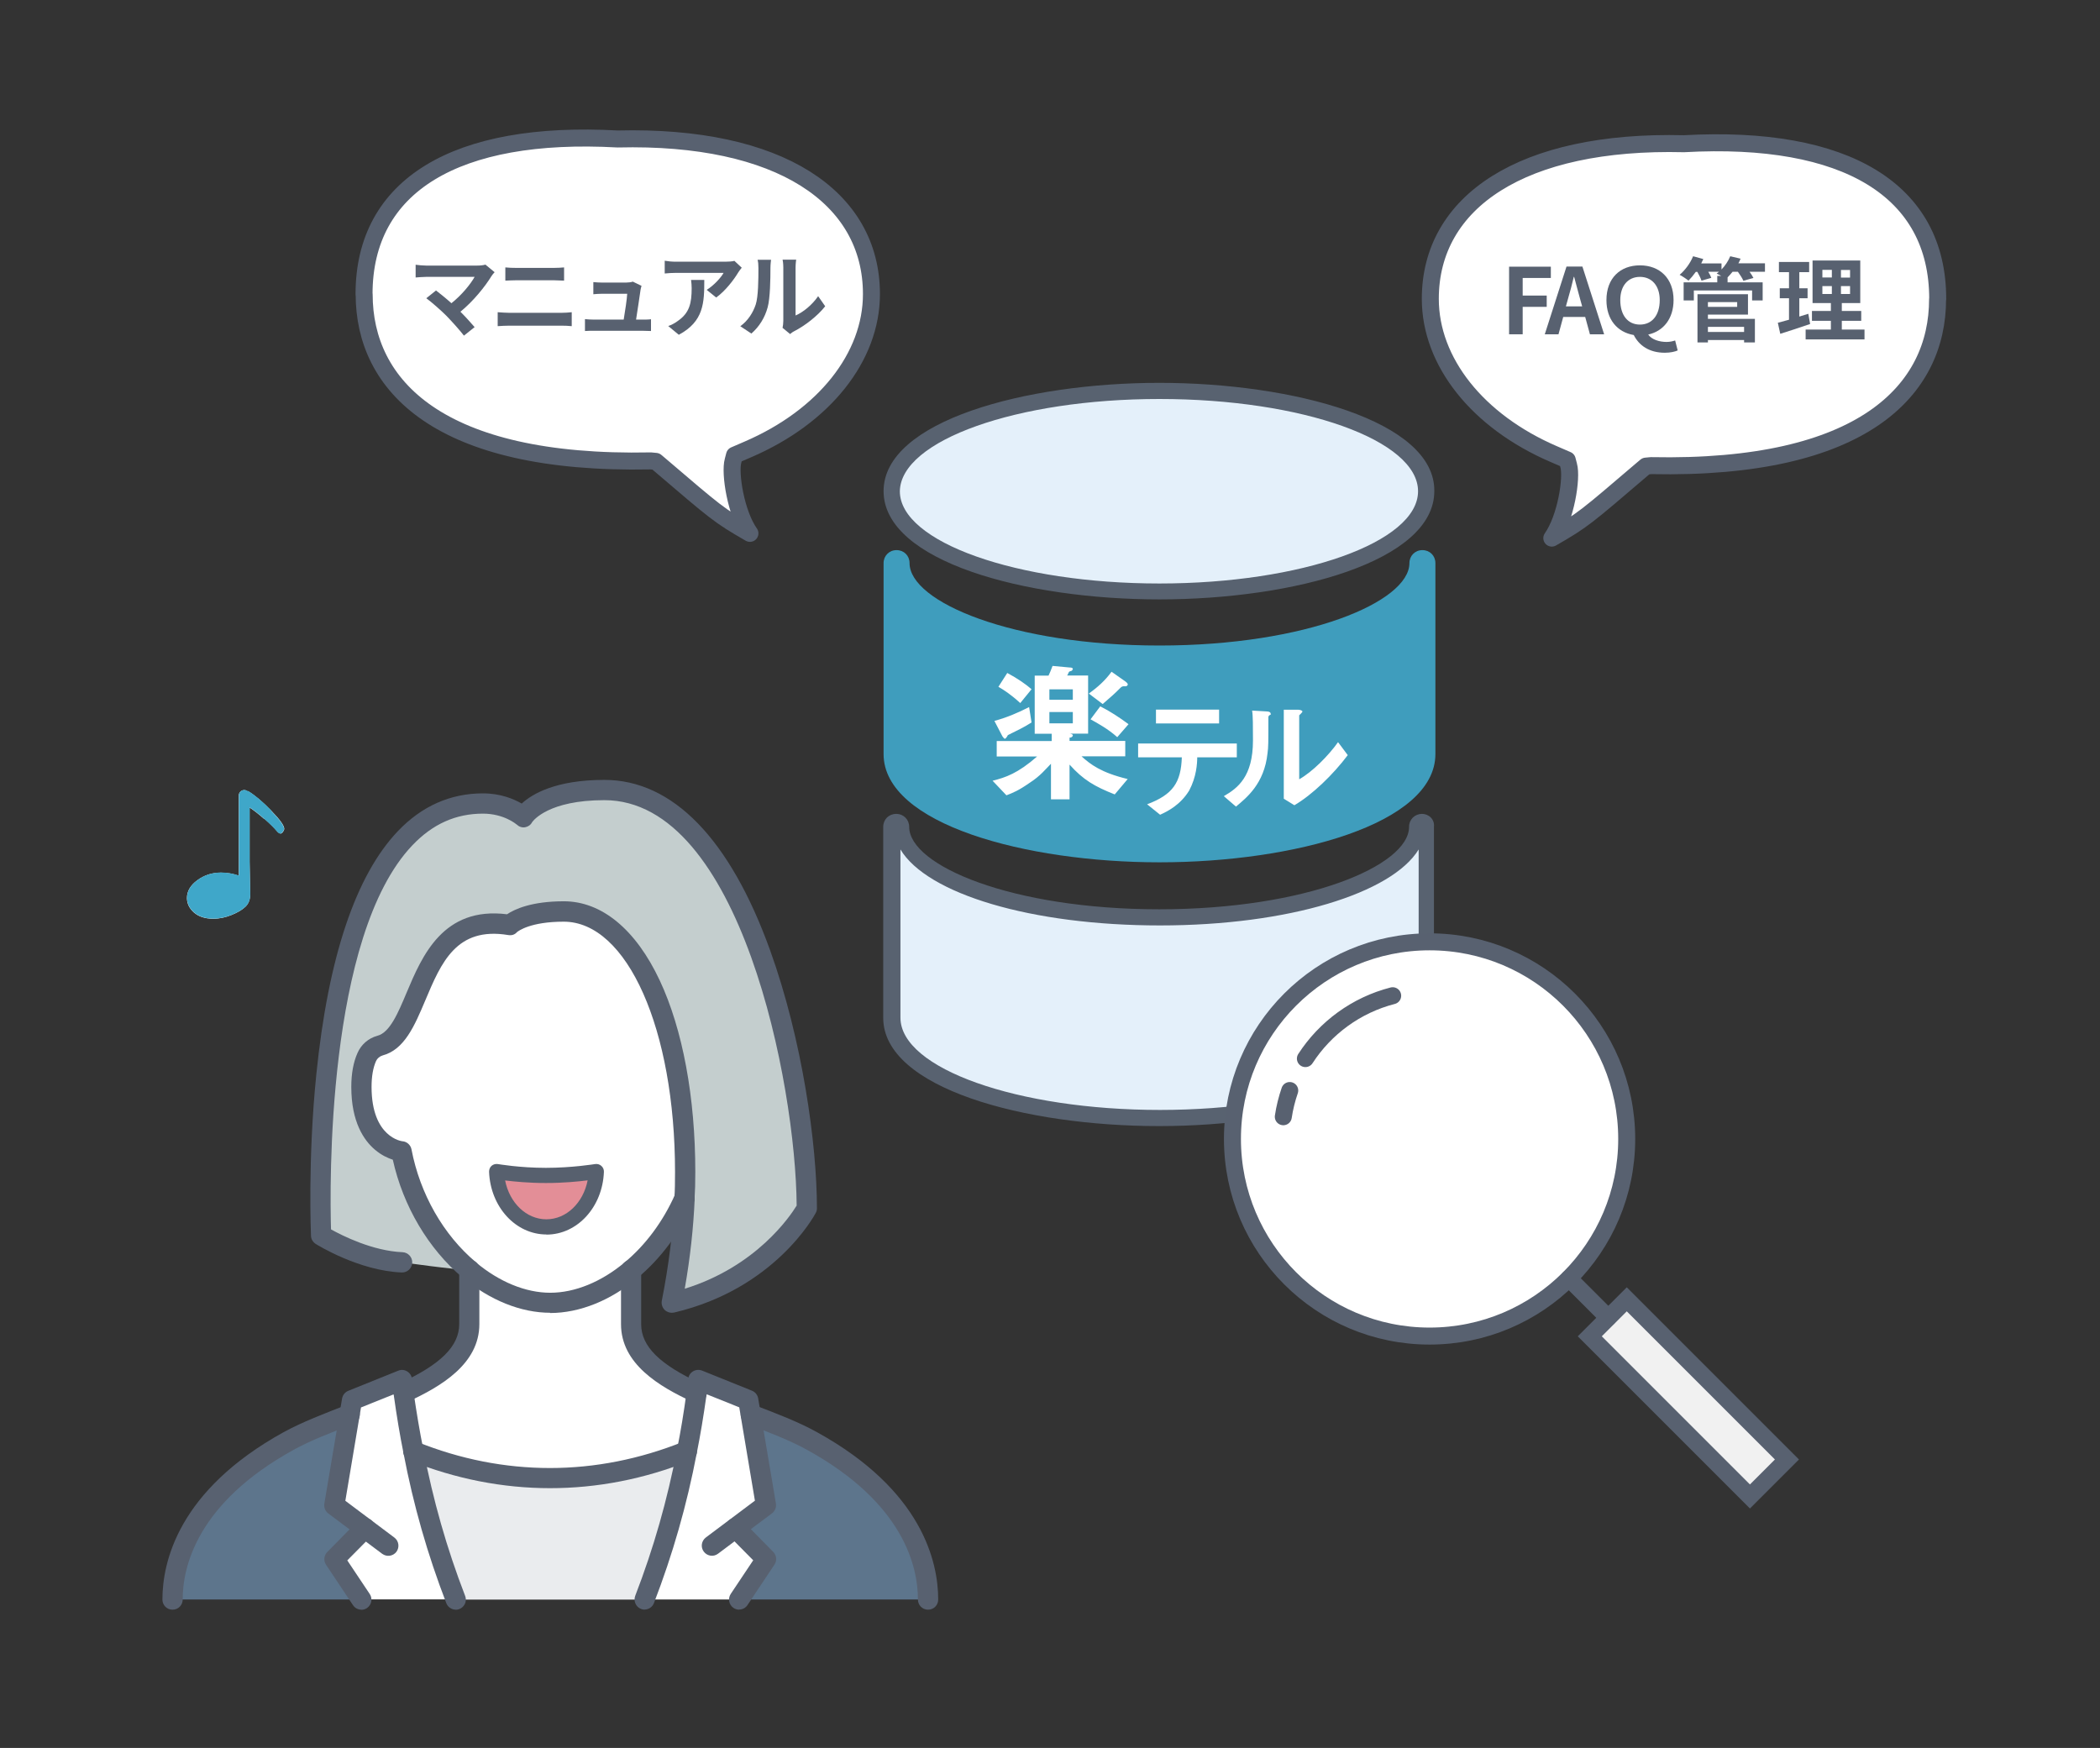 <?xml version="1.0" encoding="UTF-8"?>
<svg id="_レイヤー_2" data-name="レイヤー 2" xmlns="http://www.w3.org/2000/svg" viewBox="0 0 173 144">
  <rect x="0" y="0" width="173" height="144" fill="#333333" stroke="none"/>
  <defs>
    <style>
      .cls-1, .cls-2 {
        stroke-linecap: round;
        stroke-linejoin: round;
        stroke-width: 1.4px;
      }

      .cls-1, .cls-2, .cls-3 {
        stroke: #586170;
      }

      .cls-1, .cls-4 {
        fill: none;
      }

      .cls-5 {
        fill: #57606e;
      }

      .cls-5, .cls-6, .cls-7, .cls-4, .cls-8, .cls-9, .cls-10, .cls-11, .cls-12, .cls-13, .cls-14, .cls-15 {
        stroke-width: 0px;
      }

      .cls-6 {
        fill: #3fa7c9;
      }

      .cls-2, .cls-14 {
        fill: #fff;
      }

      .cls-7 {
        fill: #e38e97;
      }

      .cls-3 {
        fill: #f1f1f1;
        stroke-miterlimit: 10;
        stroke-width: 1.4px;
      }

      .cls-8 {
        fill: #c4cece;
      }

      .cls-9 {
        fill: #5d758c;
      }

      .cls-10 {
        fill: #e4f0fa;
      }

      .cls-11 {
        fill: #586170;
      }

      .cls-12 {
        fill: #3f9dbd;
      }

      .cls-13 {
        fill: #586270;
      }

      .cls-15 {
        fill: #eaecee;
      }
    </style>
  </defs>
  <g id="_レイヤー_1-2" data-name="レイヤー 1">
    <g>
      <g>
        <g>
          <path class="cls-12" d="M95.51,71.04c-10.99,0-22.72-3.13-22.72-8.92v-15.73c0-.6.46-1.07,1.07-1.07s1.07.46,1.07,1.07c0,3.2,8.46,6.79,20.59,6.79s20.59-3.6,20.59-6.79c0-.6.46-1.07,1.07-1.07s1.07.46,1.07,1.07v15.73c0,5.8-11.73,8.92-22.72,8.92Z"/>
          <g>
            <path class="cls-10" d="M95.51,48.73c-10.79,0-22.05-3.06-22.05-8.26s11.19-8.26,22.05-8.26,21.99,3.06,21.99,8.26c.07,5.2-11.12,8.26-21.99,8.26Z"/>
            <path class="cls-13" d="M95.51,32.87c11.79,0,21.31,3.4,21.31,7.6s-9.6,7.6-21.31,7.6-21.38-3.4-21.38-7.6c.07-4.2,9.66-7.6,21.38-7.6M95.51,31.54c-10.99,0-22.72,3.13-22.72,8.92s11.66,8.92,22.72,8.92,22.65-3.13,22.65-8.92c.07-5.8-11.66-8.92-22.65-8.92h0Z"/>
          </g>
          <g>
            <path class="cls-10" d="M95.51,92.09c-10.79,0-22.05-3.06-22.05-8.26v-15.73c0-.2.2-.4.4-.4s.4.2.4.4c0,4.06,9.73,7.47,21.25,7.47s21.25-3.4,21.25-7.47c0-.2.2-.4.4-.4s.4.2.4.4v15.73c0,5.13-11.19,8.26-22.05,8.26h-.02Z"/>
            <path class="cls-13" d="M74.18,69.98c2.2,3.67,10.79,6.26,21.38,6.26s19.12-2.66,21.31-6.26v13.86c0,4.2-9.6,7.6-21.31,7.6s-21.38-3.4-21.38-7.6v-13.86M117.15,67.05c-.6,0-1.07.46-1.07,1.07,0,3.2-8.46,6.79-20.59,6.79s-20.59-3.6-20.59-6.79c0-.6-.46-1.07-1.07-1.07s-1.07.46-1.07,1.07v15.73c0,5.8,11.66,8.92,22.72,8.92s22.65-3.13,22.65-8.92v-15.73c.07-.6-.4-1.07-1-1.07h0Z"/>
          </g>
          <path class="cls-14" d="M91.84,65.45c-1.67-.66-2.6-1.2-3.73-2.46v2.86h-1.53v-2.93c-.46.46-.86,1-1.8,1.6-.86.6-1.34.8-1.87,1l-1.14-1.2c1.07-.27,2.07-.6,3.67-2h-3.33v-1.27h4.53v-.6h-1.4v-4.79h1.14c.13-.27.2-.46.33-.8l1.4.13c.07,0,.27,0,.27.13,0,.07-.07.07-.07.13l-.2.07c-.07,0-.13.27-.2.33h1.73v4.79h-1.53c.13,0,.27.07.27.13,0,.13-.13.2-.27.2v.27h4.59v1.27h-3.6c.73.66,1.6,1.34,3.8,1.87l-1.07,1.27h0ZM83.25,60.46c-.2.07-.27.13-.27.2-.09.13-.15.2-.2.2-.07,0-.13-.13-.2-.2l-.66-1.27c1-.27,1.93-.66,2.86-1.14l.2,1.27c-.73.46-1.2.66-1.73.93M84.05,57.92c-.8-.73-1.34-1.07-1.8-1.34l.73-1.14c.86.46,1.53.93,2,1.34,0,0-.93,1.14-.93,1.14ZM88.38,56.79h-1.93v.86h1.93v-.86ZM88.38,58.66h-1.93v.93h1.93v-.93ZM92.64,56.53c-.2,0-.27.07-.33.13-.66.66-.86.8-1.47,1.34l-1.14-.86c.73-.53,1.34-1.07,1.87-1.8l1.14.8c.07.07.2.13.2.27-.07.13-.13.13-.27.13M92.04,60.73c-.73-.66-1.6-1.14-2.2-1.47l.8-1.07c.8.4,1.6.93,2.33,1.47l-.93,1.07ZM98.63,62.33c0,.6-.07,1.67-.66,2.79-.73,1.2-1.8,1.73-2.4,2l-1.07-.86c2.13-.8,2.79-1.8,2.86-3.87h-3.6v-1.14h8.13v1.14h-3.27v-.07h0ZM95.23,58.46h5.2v1.14h-5.2v-1.14ZM104.56,58.93s-.07.09-.07.13c0,2.26,0,2.46-.07,2.99-.27,2.53-1.73,3.67-2.6,4.4l-1-.86c1.14-.66,2.4-1.6,2.4-4.59,0-1.14,0-2.07-.07-2.46l1.2.07c.2,0,.33.07.33.2.07,0,0,.07-.13.13M106.62,66.33l-.86-.53v-7.33h1.2c.13,0,.33.07.33.13s0,.07-.13.2l-.13.13v5.27c1.07-.6,2.4-1.93,3.2-3.06l.8,1.07c-1.2,1.6-2.93,3.27-4.4,4.13"/>
        </g>
        <path class="cls-2" d="M30,24.25c0,7.48,6.1,14.08,23.61,13.72l.42.04.32.27c4.62,3.94,4.84,4.17,7.43,5.66-1.16-1.64-1.68-4.96-1.39-5.98l.12-.46,1.11-.48c6.27-2.7,10.17-7.6,10.17-12.79,0-8-7.56-13.11-20.9-12.78-13.35-.74-20.9,3.83-20.9,12.78v.02Z"/>
        <path class="cls-11" d="M40.76,22.41c-.11.12-.2.22-.26.32-.54.88-1.51,2.09-2.57,2.95.43.43.87.92,1.17,1.27l-.88.7c-.32-.42-.95-1.12-1.44-1.63-.44-.44-1.21-1.12-1.66-1.45l.8-.64c.3.23.8.63,1.27,1.05.85-.68,1.56-1.55,1.91-2.17h-3.99c-.3,0-.71.04-.87.05v-1.05c.2.03.61.07.87.07h4.18c.29,0,.54-.03.7-.08l.75.62h.02Z"/>
        <path class="cls-11" d="M41,25.72c.29.02.65.05.94.05h4.33c.26,0,.57-.02.83-.05v1.15c-.26-.03-.6-.04-.83-.04h-4.33c-.29,0-.66.02-.94.04,0,0,0-1.15,0-1.15ZM41.63,22.03c.27.03.63.04.88.04h3.12c.3,0,.63-.02.84-.04v1.09c-.22,0-.57-.03-.84-.03h-3.11c-.29,0-.63.02-.89.03v-1.09Z"/>
        <path class="cls-11" d="M52.89,26.33c.2,0,.54,0,.74-.03v.97c-.15,0-.52-.02-.72-.02h-3.97c-.27,0-.46,0-.75.02v-.98c.2.02.48.04.75.04h2.44c.11-.64.27-1.71.29-2.13h-2.04c-.24,0-.54.02-.75.04v-1c.2.02.54.04.75.04h1.93c.16,0,.47-.03.57-.08l.72.35c-.04.1-.06.24-.08.32-.06.45-.26,1.74-.37,2.46h.49Z"/>
        <path class="cls-11" d="M61.11,22.05c-.08.1-.23.28-.29.39-.35.59-1.07,1.54-1.82,2.07l-.78-.63c.6-.37,1.19-1.03,1.39-1.4h-3.93c-.32,0-.57.02-.92.05v-1.05c.29.05.6.08.92.08h4.06c.21,0,.63-.02.76-.07l.6.56h.01ZM58.02,23.07c0,1.87-.04,3.41-2.1,4.51l-.87-.72c.24-.08.51-.21.79-.42.96-.66,1.14-1.46,1.14-2.7,0-.23-.02-.44-.05-.68h1.09,0Z"/>
        <path class="cls-11" d="M60.98,26.88c.66-.47,1.07-1.16,1.28-1.8.21-.65.22-2.07.22-2.99,0-.3-.02-.5-.07-.69h1.11s-.05.37-.05.68c0,.89-.02,2.48-.23,3.24-.23.85-.69,1.59-1.34,2.16l-.92-.61h0ZM64.47,26.99c.03-.14.06-.35.06-.56v-4.39c0-.34-.05-.63-.06-.65h1.12s-.05.32-.05.66v3.94c.61-.26,1.36-.86,1.86-1.59l.58.83c-.63.81-1.71,1.63-2.56,2.06-.16.08-.23.15-.33.23l-.63-.52h0Z"/>
        <path class="cls-2" d="M159.62,24.64c0,7.48-6.1,14.08-23.61,13.72l-.42.04-.32.27c-4.62,3.94-4.84,4.17-7.43,5.66,1.16-1.64,1.68-4.96,1.39-5.98l-.12-.46-1.11-.48c-6.27-2.7-10.17-7.6-10.17-12.79,0-8,7.56-13.11,20.9-12.78,13.35-.74,20.9,3.83,20.9,12.78v.02Z"/>
        <path class="cls-11" d="M124.32,21.97h3.44v.93h-2.32v1.45h1.98v.93h-1.98v2.26h-1.12v-5.58h0Z"/>
        <path class="cls-11" d="M130.59,26.11h-1.81l-.39,1.43h-1.13l1.79-5.58h1.31l1.79,5.58h-1.17l-.39-1.43h0ZM130.34,25.24l-.17-.61c-.17-.58-.32-1.22-.49-1.82h-.03c-.14.61-.31,1.24-.48,1.82l-.17.61h1.34Z"/>
        <path class="cls-11" d="M138.21,28.87c-.22.1-.6.19-1.06.19-1.3,0-2.13-.61-2.56-1.46-1.35-.23-2.25-1.27-2.25-2.88,0-1.81,1.14-2.86,2.76-2.86s2.77,1.06,2.77,2.86c0,1.53-.84,2.57-2.09,2.84.29.42.93.61,1.51.61.29,0,.52-.06.71-.12l.21.82h0ZM136.73,24.72c0-1.19-.66-1.91-1.63-1.91s-1.62.72-1.62,1.91c0,1.26.63,2.02,1.62,2.02s1.63-.76,1.63-2.02Z"/>
        <path class="cls-11" d="M145.37,22.39h-1.24c.13.18.25.36.32.51l-.83.23c-.08-.2-.27-.49-.45-.74h-.44c-.14.17-.27.32-.41.46v.41h2.89v1.49h-.87v-.82h-4.8v.82h-.84v-1.49h2.77v-.53h.33c-.14-.08-.28-.14-.38-.19.06-.05.13-.1.19-.15h-.88c.11.18.2.36.25.5l-.81.23c-.06-.19-.2-.47-.34-.72h-.13c-.2.28-.41.53-.6.72-.17-.14-.53-.38-.73-.48.45-.38.88-.96,1.11-1.53l.84.23c-.05.12-.11.24-.17.36h1.67v.5c.3-.31.56-.7.72-1.09l.85.2c-.05.13-.11.26-.18.38h2.19v.7h-.03ZM140.7,26.27h3.87v1.94h-.89v-.2h-2.98v.2h-.86v-3.97h4.16v1.68h-3.3s0,.35,0,.35ZM140.7,24.89v.39h2.41v-.39h-2.41ZM140.7,26.93v.42h2.98v-.42h-2.98Z"/>
        <path class="cls-11" d="M149.12,26.69c-.83.29-1.73.58-2.46.81l-.2-.91c.26-.07.57-.15.92-.25v-1.77h-.76v-.82h.76v-1.33h-.83v-.84h2.49v.84h-.81v1.33h.68v.82h-.68v1.51c.25-.08.5-.15.74-.23l.15.84ZM153.6,27.15v.81h-4.85v-.81h2.08v-.72h-1.56v-.81h1.56v-.65h-1.51v-3.51h3.93v3.51h-1.52v.65h1.6v.81h-1.6v.72h1.87ZM150.13,22.86h.78v-.63h-.78v.63ZM150.13,24.22h.78v-.65h-.78v.65ZM152.41,22.24h-.75v.63h.75v-.63ZM152.41,23.57h-.75v.65h.75v-.65Z"/>
        <path class="cls-14" d="M21.77,67.44c.49.43.83.77,1.02,1,.12.15.23.23.33.23.07,0,.13-.05.2-.15s.1-.18.1-.23c0-.27-.35-.76-1.06-1.49s-1.34-1.27-1.92-1.62h-.06c-.07-.05-.16-.09-.26-.09-.25,0-.45.2-.45.45v6.6c-.5-.17-.99-.25-1.47-.25-.73,0-1.38.21-1.95.63s-.85.91-.85,1.46c0,.45.19.85.57,1.19s.92.52,1.6.52c.51,0,1.02-.11,1.53-.32s.89-.44,1.14-.69.37-.59.37-1.01l-.05-2.68v-4.46c.34.22.73.52,1.18.92h.03Z"/>
        <path class="cls-6" d="M22.37,66.79c-.71-.73-1.34-1.27-1.92-1.62h-.06c-.07-.05-.16-.09-.26-.09-.25,0-.45.2-.45.45v6.6c-.5-.17-.99-.25-1.47-.25-.73,0-1.38.21-1.95.63s-.85.91-.85,1.46c0,.45.19.85.57,1.19s.92.52,1.6.52c.51,0,1.02-.11,1.53-.32s.89-.44,1.14-.69.37-.59.37-1.01l-.05-2.68v-4.46c.34.22.73.52,1.18.92.49.43.83.77,1.02,1,.12.15.23.23.33.23.07,0,.13-.05.2-.15s.1-.18.1-.23c0-.27-.35-.76-1.06-1.49h.03Z"/>
        <path class="cls-8" d="M66.45,99.54s-3.12,5.9-11.12,7.78c.59-2.97.94-5.86,1.06-8.61h0c.04-.73.06-1.46.06-2.16,0-12.5-4.28-21.46-10-21.46-3.4,0-4.45,1.11-4.45,1.11-7.95-1.3-7,8.95-10.69,9.94-.49.13-.89.48-1.09.93-.23.52-.45,1.31-.45,2.47,0,5,3.3,5.31,3.3,5.31.78,4.1,2.92,7.55,5.58,9.77-1.12,0-5.55-.63-5.55-.63-3.33-.13-6.67-2.22-6.67-2.22,0,0-1.67-35.57,13.34-35.57,2.09,0,3.33,1.11,3.33,1.11,0,0,1.25-2.22,6.67-2.22,12.08,0,16.67,24.45,16.67,34.46h0Z"/>
        <path class="cls-14" d="M33.07,94.85s-3.3-.31-3.3-5.31c0-1.16.21-1.95.45-2.47.2-.45.6-.8,1.09-.93,3.69-.99,2.75-11.24,10.69-9.94,0,0,1.05-1.11,4.45-1.11,5.72,0,10,8.96,10,21.46,0,.7,0,1.42-.06,2.14h0c-1.07,2.41-2.61,4.45-4.39,5.92-2.05,1.72-4.4,2.7-6.67,2.7s-4.62-.99-6.67-2.7c0,.01,0,0,0,0-2.66-2.22-4.8-5.67-5.58-9.77h0Z"/>
        <path class="cls-9" d="M76.45,131.77h-15.56l2.22-3.33-2.52-2.56,2.52-1.89-1.26-7.46c1.83.7,3.62,1.39,5.05,2.18,9.06,5,9.55,11.05,9.55,13.06Z"/>
        <path class="cls-14" d="M60.59,125.88l2.52,2.56-2.22,3.33h-7.78c1.49-3.86,2.65-7.81,3.49-12.23.31-1.55.57-3.13.8-4.81.04-.35.09-.69.13-1.04l4.12,1.66.2,1.19,1.26,7.46-2.52,1.89h0Z"/>
        <path class="cls-14" d="M57.4,114.73c-.23,1.68-.49,3.27-.8,4.81-3.62,1.46-7.44,2.22-11.27,2.22s-7.65-.77-11.27-2.22c-.31-1.55-.57-3.13-.8-4.81,3.02-1.39,5.4-3.07,5.4-5.65v-4.47c2.05,1.71,4.4,2.7,6.67,2.7s4.62-.98,6.67-2.7v4.47c0,2.58,2.38,4.26,5.4,5.65Z"/>
        <path class="cls-15" d="M56.6,119.55c-.84,4.41-2,8.37-3.49,12.23h-15.56c-1.49-3.86-2.65-7.81-3.49-12.23,3.62,1.46,7.44,2.22,11.27,2.22s7.65-.77,11.27-2.22Z"/>
        <path class="cls-14" d="M30.07,125.88l-2.52-1.89,1.26-7.46.2-1.19,4.12-1.66c.04.35.09.7.13,1.04.23,1.68.49,3.27.8,4.81.84,4.41,2,8.37,3.49,12.23h-7.78l-2.22-3.33,2.52-2.56h0Z"/>
        <path class="cls-9" d="M30.07,125.88l-2.52,2.56,2.22,3.33h-15.56c0-2.01.49-8.06,9.55-13.06,1.42-.79,3.21-1.48,5.05-2.18l-1.26,7.46s2.52,1.89,2.52,1.89Z"/>
        <path class="cls-11" d="M14.21,132.61c-.46,0-.83-.37-.83-.83,0-3.09,1.3-9,9.98-13.79,1.51-.83,3.44-1.57,5.15-2.23.43-.16.91.05,1.08.48.16.43-.05.91-.48,1.08-1.74.66-3.54,1.35-4.94,2.13-7.93,4.38-9.12,9.61-9.12,12.33,0,.46-.37.83-.83.83h0Z"/>
        <path class="cls-11" d="M76.45,132.61c-.46,0-.83-.37-.83-.83,0-2.73-1.18-7.95-9.12-12.33-1.4-.78-3.2-1.47-4.94-2.13-.43-.16-.65-.65-.48-1.08.16-.43.65-.65,1.08-.48,1.71.65,3.65,1.39,5.15,2.23,8.68,4.79,9.98,10.7,9.98,13.79,0,.46-.37.83-.83.83h0Z"/>
        <path class="cls-11" d="M57.4,115.57c-.12,0-.23-.02-.35-.08-2.74-1.26-5.89-3.13-5.89-6.4v-4.47c0-.46.37-.83.83-.83s.83.37.83.83v4.47c0,1.82,1.52,3.33,4.92,4.89.42.19.6.69.41,1.11-.14.31-.44.49-.76.49h0Z"/>
        <path class="cls-11" d="M33.26,115.57c-.32,0-.62-.18-.76-.49-.19-.42,0-.91.41-1.11,3.4-1.56,4.92-3.07,4.92-4.89v-4.47c0-.46.37-.83.83-.83s.83.37.83.83v4.47c0,3.28-3.15,5.14-5.89,6.4-.11.05-.23.08-.35.08h0Z"/>
        <path class="cls-11" d="M53.11,132.61c-.1,0-.2-.02-.3-.06-.43-.17-.64-.65-.48-1.08,1.52-3.93,2.64-7.88,3.45-12.08.29-1.43.54-2.94.79-4.77v-.1c.05-.31.09-.62.13-.94.03-.26.18-.48.4-.61s.49-.15.73-.06l4.12,1.66c.27.11.46.35.51.64l1.46,8.65c.05.31-.07.62-.32.81l-4.45,3.33c-.37.28-.89.2-1.17-.17s-.2-.89.17-1.17l4.04-3.03-1.29-7.69-2.69-1.08c-.26,1.86-.52,3.4-.81,4.85-.82,4.29-1.98,8.34-3.53,12.36-.13.33-.44.53-.78.53h.02Z"/>
        <path class="cls-11" d="M37.55,132.61c-.33,0-.65-.2-.78-.53-1.55-4.02-2.71-8.07-3.53-12.37-.29-1.44-.55-2.98-.81-4.84l-2.69,1.08-1.29,7.69,4.04,3.03c.37.28.44.8.17,1.17-.28.37-.8.44-1.17.17l-4.45-3.33c-.25-.19-.37-.5-.32-.81l1.46-8.65c.05-.29.24-.53.51-.64l4.12-1.66c.24-.1.51-.08.73.06.22.13.37.36.4.61.04.32.08.63.12.94v.11c.27,1.82.52,3.33.81,4.75.81,4.21,1.93,8.16,3.45,12.09.17.43-.05.91-.48,1.08-.1.04-.2.06-.3.06h0Z"/>
        <path class="cls-11" d="M60.89,132.61c-.16,0-.32-.05-.46-.14-.38-.26-.49-.77-.23-1.16l1.85-2.77-2.05-2.07c-.32-.33-.32-.86,0-1.18.33-.32.86-.32,1.18,0l2.52,2.56c.28.28.32.72.1,1.05l-2.22,3.33c-.16.24-.42.37-.69.37h0Z"/>
        <path class="cls-11" d="M29.77,132.61c-.27,0-.53-.13-.69-.37l-2.22-3.33c-.22-.33-.18-.77.1-1.05l2.52-2.56c.32-.33.85-.33,1.18,0,.33.32.33.85,0,1.18l-2.05,2.07,1.85,2.77c.26.38.15.9-.23,1.16-.14.09-.3.14-.46.14h0Z"/>
        <path class="cls-11" d="M45.33,122.6c-3.91,0-7.8-.76-11.56-2.27-.32-.12-.56-.42-.56-.78,0-.46.37-.83.83-.83h0c.11,0,.21.02.31.06,3.57,1.44,7.26,2.16,10.96,2.16s7.39-.73,10.96-2.16c.1-.04.2-.06.31-.06.46,0,.84.37.84.83,0,.38-.25.7-.6.8-3.75,1.5-7.62,2.25-11.51,2.25h.01Z"/>
        <path class="cls-11" d="M55.34,108.15c-.21,0-.42-.08-.58-.23-.2-.2-.29-.48-.24-.76.58-2.93.93-5.78,1.04-8.49.02-.46.4-.81.87-.8.46.02.82.41.8.87-.1,2.38-.37,4.88-.82,7.43,5.9-1.83,8.68-5.97,9.22-6.85-.07-10.02-4.64-33.4-15.84-33.4-4.59,0-5.85,1.67-5.95,1.81-.12.23-.32.37-.57.42-.26.05-.51-.04-.7-.22-.04-.03-1.06-.9-2.78-.9-2.24,0-4.14.85-5.81,2.6-7.13,7.47-6.81,28.31-6.71,31.65.93.52,3.44,1.78,5.89,1.88.46.02.82.41.8.87s-.41.82-.87.8c-3.52-.14-6.93-2.26-7.08-2.35-.23-.15-.38-.39-.39-.67,0-.06-.28-6.21.44-13.31.98-9.64,3.24-16.37,6.71-20.02,1.97-2.07,4.33-3.12,7.02-3.12,1.44,0,2.53.46,3.19.84.86-.79,2.8-1.95,6.81-1.95,5.62,0,10.34,4.85,13.65,14.03,2.66,7.38,3.86,16,3.86,21.26,0,.14-.03.27-.1.39-.13.25-3.4,6.26-11.66,8.2-.06.01-.13.02-.19.02h0Z"/>
        <path class="cls-11" d="M38.65,105.45c-.19,0-.38-.06-.53-.19-2.83-2.37-4.91-5.89-5.76-9.72-.4-.13-.94-.37-1.48-.83-.89-.76-1.94-2.26-1.94-5.17,0-1.09.17-2.04.52-2.81.3-.68.89-1.2,1.63-1.4,1.03-.27,1.7-1.87,2.41-3.56,1.27-3.01,3-7.11,8.27-6.45.61-.41,2-1.07,4.68-1.07,3.12,0,5.93,2.32,7.9,6.52,1.89,4.03,2.93,9.63,2.93,15.78,0,.88-.02,1.56-.06,2.2-.03.46-.42.81-.88.78-.46-.03-.81-.42-.78-.88.04-.6.05-1.25.05-2.09,0-11.76-3.94-20.63-9.17-20.63-2.74,0-3.74.77-3.85.86-.19.22-.45.29-.73.24-4.26-.7-5.51,2.26-6.83,5.4-.88,2.08-1.71,4.04-3.51,4.52-.24.07-.44.24-.54.46-.25.56-.37,1.28-.37,2.13,0,4.19,2.52,4.48,2.55,4.48.37.03.67.31.74.67.7,3.67,2.63,7.05,5.3,9.29.35.3.4.82.1,1.17-.16.2-.4.3-.64.3h-.01Z"/>
        <path class="cls-11" d="M45.33,108.15c-2.41,0-4.97-1.03-7.2-2.89-.35-.3-.4-.82-.1-1.17.3-.35.82-.4,1.17-.1,1.93,1.62,4.11,2.51,6.13,2.51s4.21-.89,6.13-2.5c1.73-1.44,3.16-3.37,4.15-5.59.12-.31.42-.53.77-.53.46,0,.83.37.83.83h0c0,.13-.02.24-.07.35-1.1,2.46-2.69,4.61-4.62,6.22-2.21,1.86-4.77,2.89-7.2,2.89v-.02Z"/>
        <path class="cls-7" d="M40.91,96.51c.1,2.54,1.9,4.57,4.11,4.57s4.01-2.03,4.11-4.57c0,0-1.88.32-4.15.32s-4.06-.32-4.06-.32h0Z"/>
        <path class="cls-5" d="M45.02,101.7c-2.54,0-4.62-2.27-4.73-5.17,0-.19.07-.37.21-.49s.33-.17.52-.14c.02,0,1.77.31,3.95.31s4.03-.31,4.05-.31c.18-.03.38.02.52.15.14.12.22.31.21.49-.11,2.9-2.19,5.17-4.73,5.17h0ZM41.61,97.24c.36,1.85,1.75,3.21,3.4,3.21s3.04-1.36,3.4-3.21c-.78.1-2.03.22-3.44.22s-2.6-.12-3.35-.21h-.01Z"/>
        <circle class="cls-2" cx="117.77" cy="93.83" r="16.24"/>
        <path class="cls-2" d="M107.54,87.21c1.64-2.53,4.19-4.41,7.19-5.18"/>
        <path class="cls-2" d="M105.72,92c.11-.74.29-1.46.53-2.16"/>
        <rect class="cls-3" x="136.93" y="105.83" width="4.31" height="18.66" transform="translate(-40.69 132.08) rotate(-45)"/>
        <line class="cls-1" x1="132.48" y1="108.55" x2="129.25" y2="105.32"/>
      </g>
      <rect class="cls-4" width="173" height="144"/>
    </g>
  </g>
</svg>